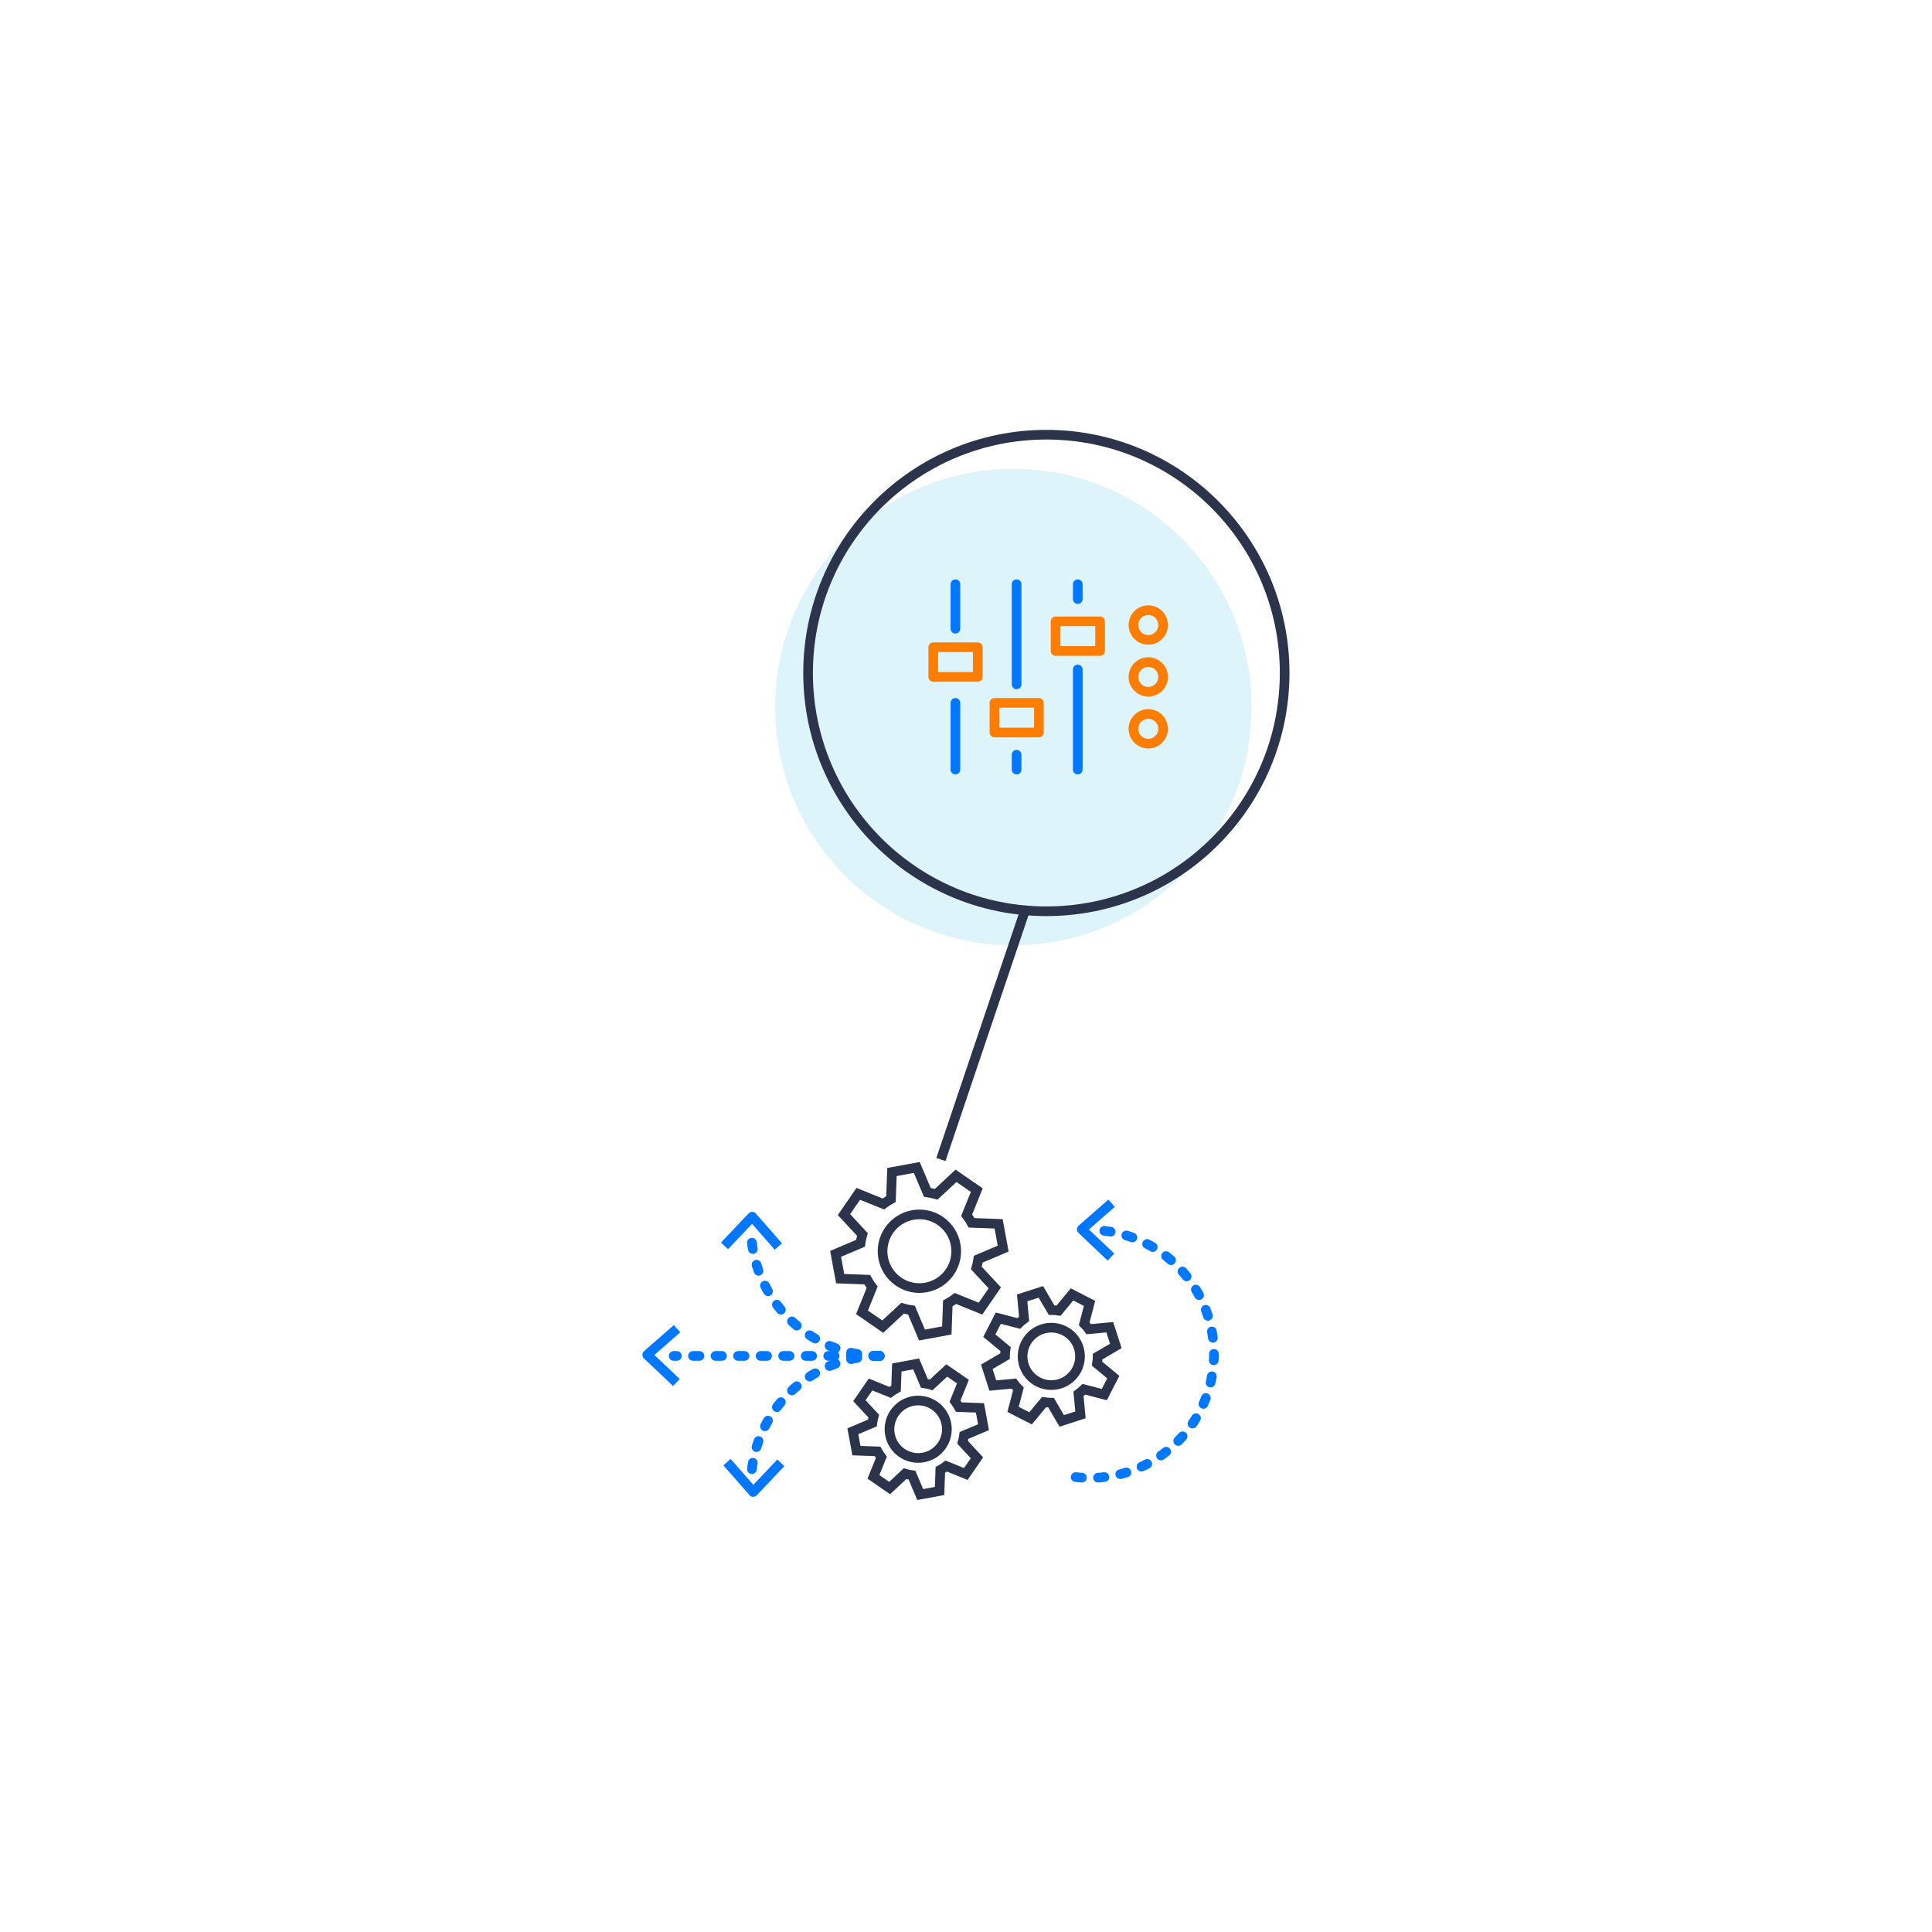 <?xml version="1.0" encoding="UTF-8"?>
<svg width="600px" height="600px" viewBox="0 0 600 600" version="1.1" xmlns="http://www.w3.org/2000/svg" xmlns:xlink="http://www.w3.org/1999/xlink">
    <title>Iconstory_341a</title>
    <g id="Iconstory_341a" stroke="none" stroke-width="1" fill="none" fill-rule="evenodd">
        <g id="Group-4-Copy" transform="translate(201, 135)">
            <g id="Group-3" transform="translate(39.712, 0)">
                <path d="M148,84.592 C148,125.461 114.869,158.592 74,158.592 C33.131,158.592 0,125.461 0,84.592 C0,43.723 33.131,10.592 74,10.592 C114.869,10.592 148,43.723 148,84.592" id="Fill-17" fill="#DEF4FB"></path>
                <path d="M158.245,74 C158.245,114.869 125.114,148 84.245,148 C43.377,148 10.245,114.869 10.245,74 C10.245,33.132 43.377,0 84.245,0 C125.114,0 158.245,33.132 158.245,74 Z" id="Stroke-19" stroke="#2B344B" stroke-width="3"></path>
                <g id="Group" transform="translate(49, 45.591)" stroke-linecap="round" stroke-linejoin="round" stroke-width="3">
                    <line x1="7" y1="14.661" x2="7" y2="0.846" id="Stroke-23" stroke="#0077FF"></line>
                    <line x1="7" y1="58.409" x2="7" y2="37.686" id="Stroke-24" stroke="#0077FF"></line>
                    <polygon id="Stroke-25" stroke="#FF7D00" points="0.117 29.628 13.932 29.628 13.932 20.418 0.117 20.418"></polygon>
                    <line x1="26" y1="31.93" x2="26" y2="0.846" id="Stroke-26" stroke="#0077FF"></line>
                    <line x1="26" y1="58.409" x2="26" y2="53.804" id="Stroke-27" stroke="#0077FF"></line>
                    <polygon id="Stroke-28" stroke="#FF7D00" points="19.113 46.897 32.928 46.897 32.928 37.686 19.113 37.686"></polygon>
                    <line x1="45" y1="27.325" x2="45" y2="58.409" id="Stroke-29" stroke="#0077FF"></line>
                    <line x1="45" y1="0.846" x2="45" y2="5.451" id="Stroke-30" stroke="#0077FF"></line>
                    <polygon id="Stroke-31" stroke="#FF7D00" points="38.109 21.569 51.924 21.569 51.924 12.359 38.109 12.359"></polygon>
                    <path d="M71.495,13.51 C71.495,16.054 69.434,18.115 66.89,18.115 C64.347,18.115 62.285,16.054 62.285,13.51 C62.285,10.967 64.347,8.905 66.89,8.905 C69.434,8.905 71.495,10.967 71.495,13.51 Z" id="Stroke-32" stroke="#FF7D00"></path>
                    <path d="M71.495,29.627 C71.495,32.172 69.434,34.232 66.89,34.232 C64.347,34.232 62.285,32.172 62.285,29.627 C62.285,27.084 64.347,25.022 66.89,25.022 C69.434,25.022 71.495,27.084 71.495,29.627 Z" id="Stroke-33" stroke="#FF7D00"></path>
                    <path d="M71.495,45.745 C71.495,48.289 69.434,50.35 66.89,50.35 C64.347,50.35 62.285,48.289 62.285,45.745 C62.285,43.202 64.347,41.14 66.89,41.14 C69.434,41.14 71.495,43.202 71.495,45.745 Z" id="Stroke-34" stroke="#FF7D00"></path>
                </g>
            </g>
            <g id="Group-2" transform="translate(0, 227.56)" stroke-width="3">
                <path d="M137.366,42.216 L131.932,39.429 L127.749,44.471 C127.02,44.358 126.29,44.295 125.562,44.292 L122.25,38.641 L116.436,40.512 L117.044,47.034 C116.455,47.462 115.897,47.939 115.372,48.456 L109.033,46.802 L106.246,52.236 L111.288,56.419 C111.175,57.148 111.112,57.878 111.109,58.606 L105.458,61.918 L107.329,67.731 L113.851,67.124 C114.279,67.713 114.756,68.271 115.273,68.796 L113.619,75.135 L119.053,77.922 L123.236,72.88 C123.964,72.993 124.695,73.056 125.423,73.059 L128.735,78.71 L134.548,76.839 L133.94,70.317 C134.53,69.889 135.088,69.412 135.612,68.895 L141.952,70.549 L144.739,65.115 L139.697,60.932 C139.81,60.203 139.873,59.473 139.876,58.745 L145.527,55.433 L143.655,49.62 L137.133,50.227 C136.706,49.638 136.229,49.08 135.712,48.555 L137.366,42.216 Z" id="Stroke-35" stroke="#2B344B"></path>
                <path d="M129.562,50.74 C133.944,52.988 135.674,58.362 133.426,62.745 C131.179,67.127 125.804,68.857 121.422,66.61 C117.04,64.362 115.31,58.988 117.557,54.605 C119.805,50.223 125.179,48.493 129.562,50.74 Z" id="Stroke-36" stroke="#2B344B"></path>
                <path d="M98.046,66.51 L93.017,63.046 L88.219,67.507 C87.511,67.301 86.794,67.145 86.073,67.048 L83.517,61.017 L77.511,62.123 L77.273,68.67 C76.633,69.018 76.019,69.418 75.433,69.864 L69.359,67.406 L65.894,72.436 L70.356,77.234 C70.15,77.942 69.993,78.658 69.897,79.38 L63.864,81.936 L64.972,87.942 L71.519,88.18 C71.865,88.82 72.267,89.434 72.713,90.021 L70.255,96.095 L75.284,99.559 L80.082,95.097 C80.79,95.304 81.507,95.46 82.228,95.557 L84.784,101.588 L90.79,100.481 L91.028,93.935 C91.668,93.587 92.281,93.186 92.87,92.74 L98.942,95.198 L102.406,90.169 L97.945,85.37 C98.153,84.663 98.308,83.947 98.404,83.225 L104.436,80.668 L103.329,74.663 L96.782,74.424 C96.436,73.785 96.034,73.171 95.59,72.583 L98.046,66.51 Z" id="Stroke-37" stroke="#2B344B"></path>
                <path d="M89.21,73.958 C93.266,76.752 94.288,82.305 91.495,86.36 C88.701,90.416 83.148,91.439 79.093,88.646 C75.037,85.853 74.013,80.3 76.806,76.244 C79.6,72.187 85.153,71.164 89.21,73.958 Z" id="Stroke-38" stroke="#2B344B"></path>
                <path d="M102.35,7.047 L95.899,2.604 L89.744,8.326 C88.835,8.062 87.916,7.861 86.991,7.737 L83.711,-1.13686838e-13 L76.007,1.42 L75.702,9.818 C74.881,10.264 74.094,10.778 73.34,11.35 L65.549,8.197 L61.106,14.649 L66.829,20.804 C66.563,21.711 66.364,22.631 66.24,23.556 L58.502,26.836 L59.922,34.539 L68.32,34.845 C68.766,35.665 69.281,36.453 69.852,37.207 L66.699,44.998 L73.151,49.442 L79.306,43.719 C80.213,43.984 81.133,44.184 82.058,44.308 L85.337,52.044 L93.041,50.625 L93.347,42.227 C94.167,41.781 94.955,41.267 95.709,40.695 L103.5,43.848 L107.944,37.397 L102.22,31.241 C102.486,30.333 102.686,29.414 102.81,28.488 L110.546,25.209 L109.126,17.505 L100.729,17.199 C100.284,16.379 99.769,15.592 99.198,14.838 L102.35,7.047 Z" id="Stroke-39" stroke="#2B344B"></path>
                <path d="M91.013,16.602 C96.216,20.185 97.529,27.308 93.946,32.511 C90.362,37.714 83.239,39.028 78.035,35.444 C72.832,31.86 71.52,24.737 75.104,19.534 C78.687,14.331 85.81,13.018 91.013,16.602 Z" id="Stroke-40" stroke="#2B344B"></path>
                <path d="M141.932,19.678 C163.053,22.129 178.189,41.238 175.739,62.359 C173.287,83.481 154.179,98.616 133.058,96.165" id="Stroke-41" stroke="#0077FF" stroke-linecap="round" stroke-linejoin="round" stroke-dasharray="2,5,2,5,2,5"></path>
                <polyline id="Stroke-42" stroke="#0077FF" stroke-linejoin="round" points="144.014 27.823 134.949 19.224 144.218 11.109"></polyline>
                <polyline id="Stroke-44" stroke="#0077FF" stroke-linejoin="round" points="9.066 66.79 0 58.191 9.269 50.075"></polyline>
                <polyline id="Stroke-45" stroke="#0077FF" stroke-linejoin="round" points="24.005 24.353 32.603 15.287 40.718 24.556"></polyline>
                <polyline id="Stroke-46" stroke="#0077FF" stroke-linejoin="round" points="41.504 91.728 32.904 100.794 24.79 91.525"></polyline>
                <path d="M72.212,58.531 C50.102,58.531 32.212,40.64 32.212,18.531" id="Stroke-47" stroke="#0077FF" stroke-linecap="round" stroke-linejoin="round" stroke-dasharray="2,5,2,5,2,5"></path>
                <path d="M72.212,58.531 C50.102,58.531 32.212,76.422 32.212,98.531" id="Stroke-48" stroke="#0077FF" stroke-linecap="round" stroke-linejoin="round" stroke-dasharray="2,5,2,5,2,5"></path>
                <line x1="72.212" y1="58.531" x2="8.211" y2="58.531" id="Stroke-49" stroke="#0077FF" stroke-linecap="round" stroke-linejoin="round" stroke-dasharray="2,5,2,5,2,5"></line>
            </g>
            <line x1="117.212" y1="148.092" x2="91.212" y2="225.092" id="Stroke-43" stroke="#2B344B" stroke-width="3"></line>
        </g>
    </g>
</svg>